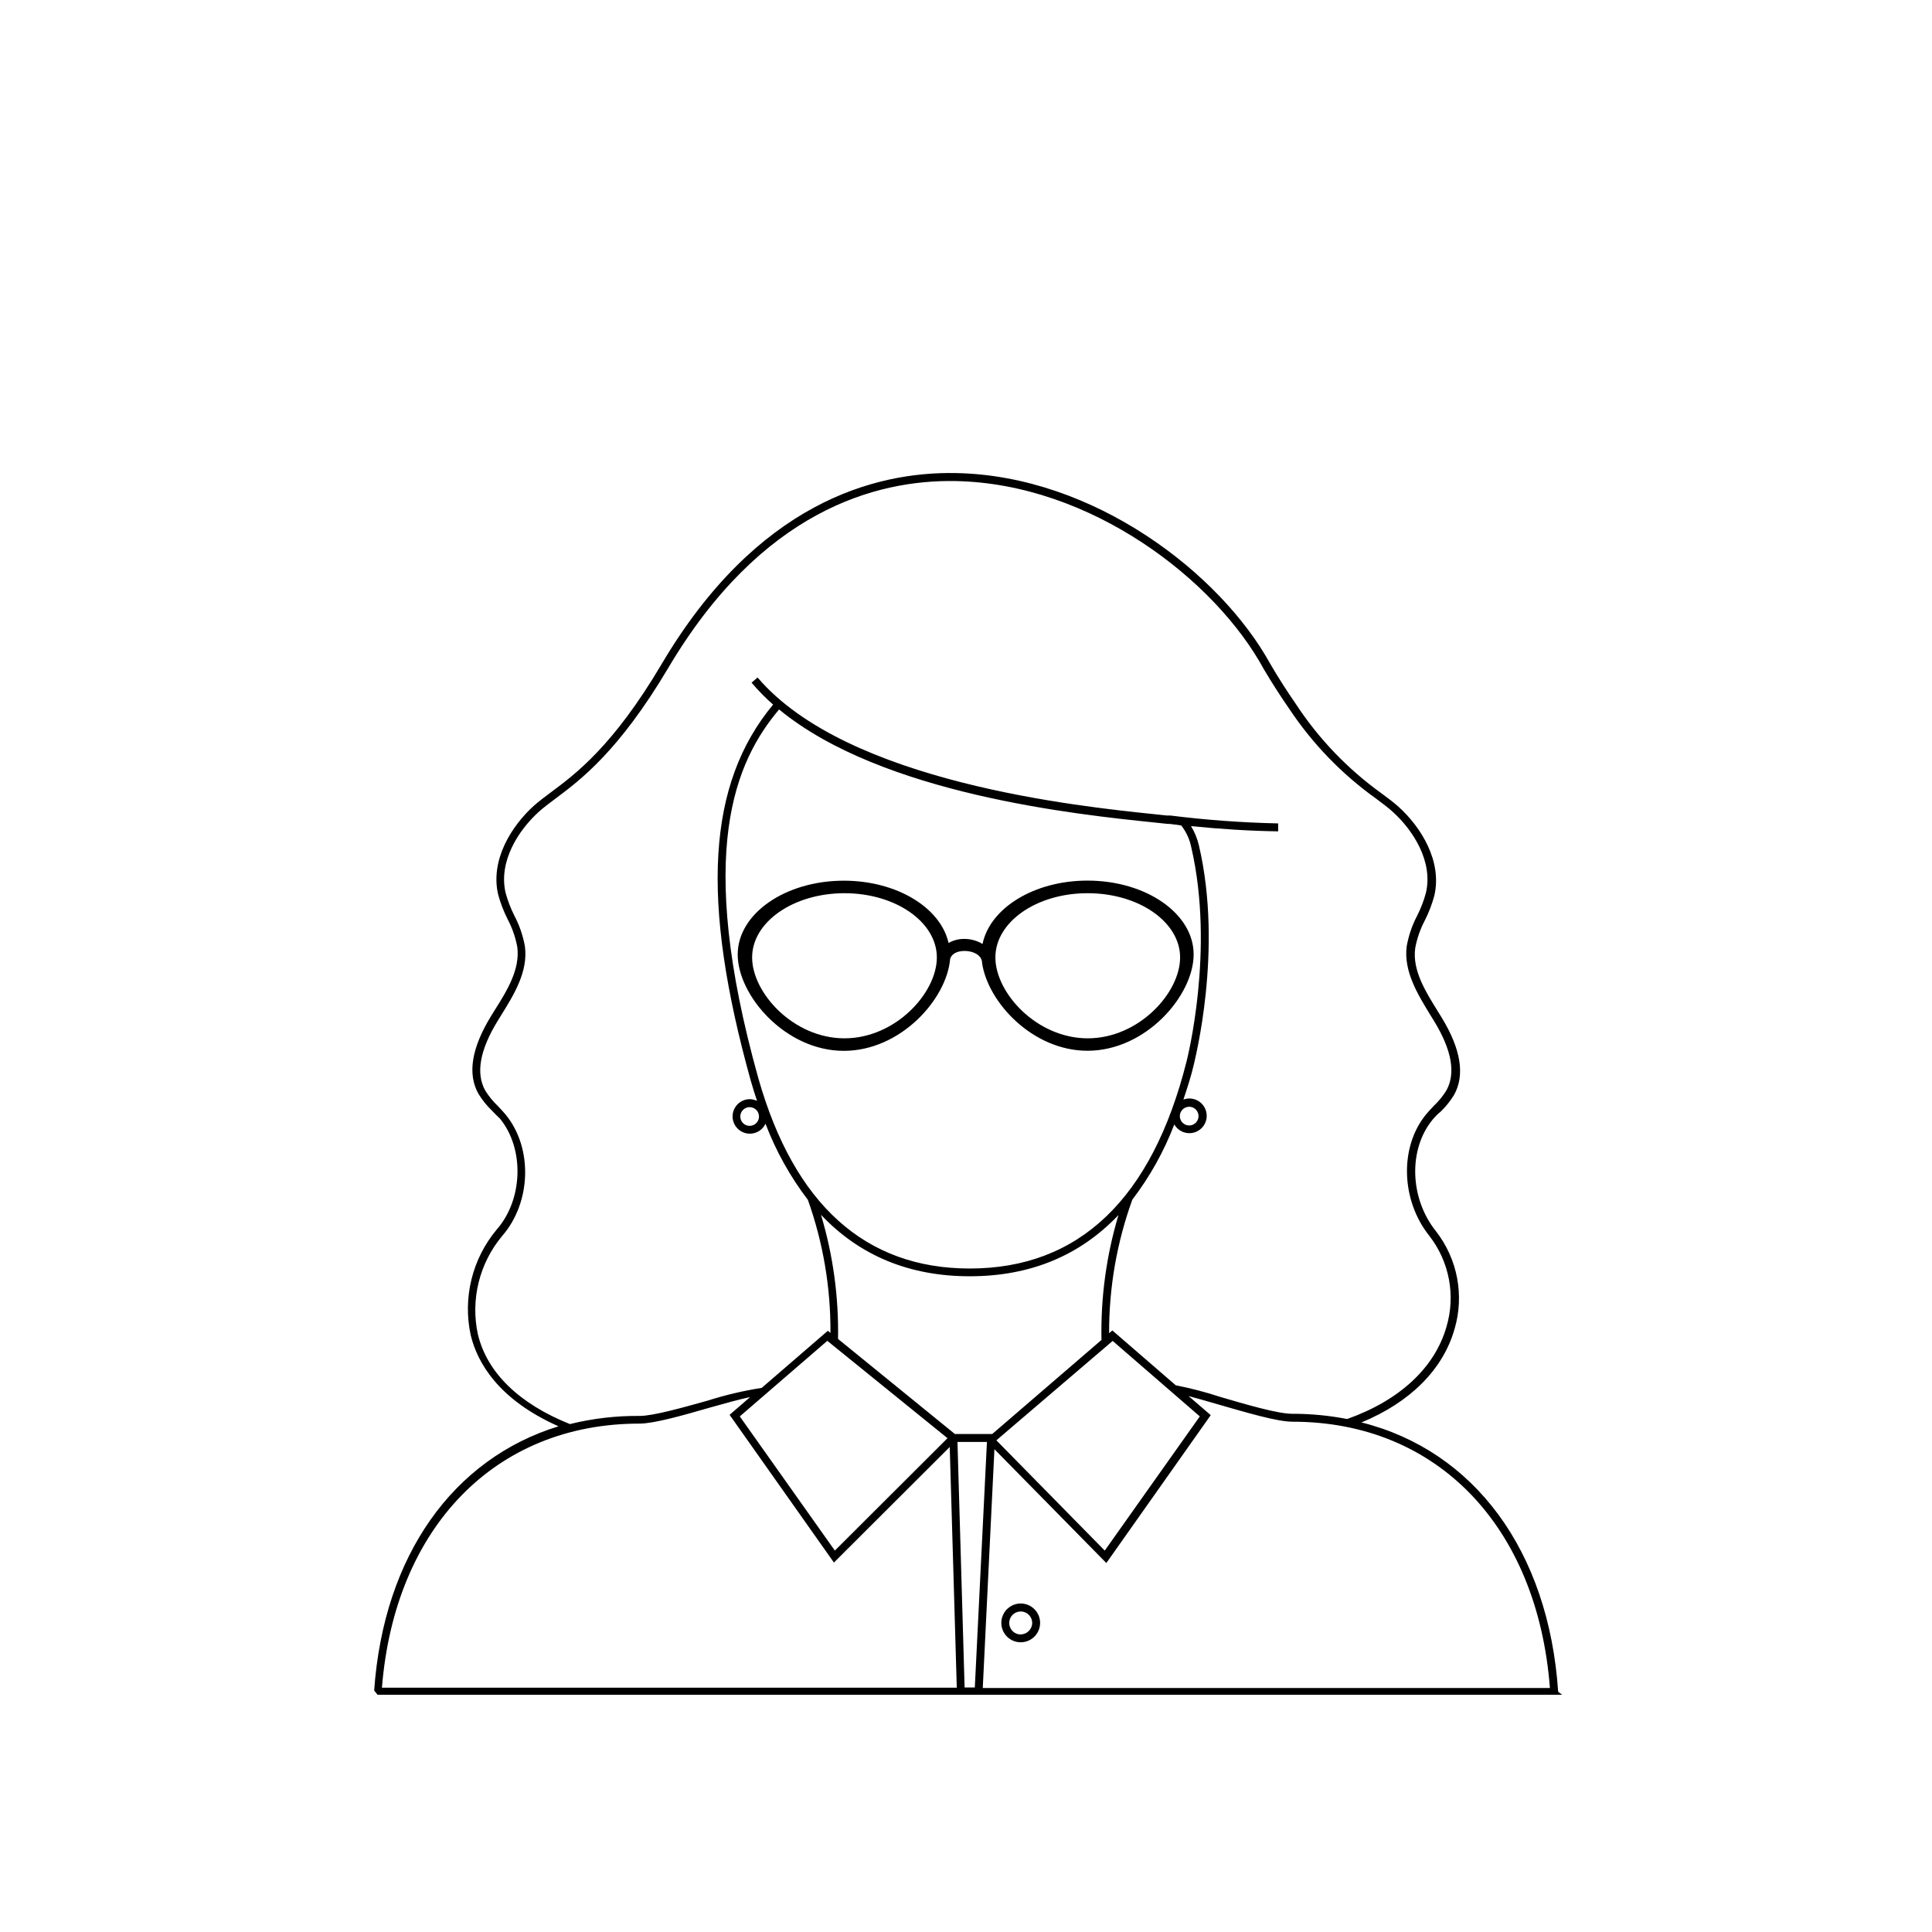 <?xml version="1.0" encoding="UTF-8"?>
<!-- Uploaded to: SVG Repo, www.svgrepo.com, Generator: SVG Repo Mixer Tools -->
<svg fill="#000000" width="800px" height="800px" version="1.1" viewBox="144 144 512 512" xmlns="http://www.w3.org/2000/svg">
 <g>
  <path d="m556.93 592.33c-2.519-37.512-22.355-63.898-52.125-71.371 12.867-5.312 21.578-13.98 24.645-24.688h0.004c2.66-8.957 0.82-18.648-4.934-26.012-6.949-8.691-7.328-21.664-0.883-29.516 0.629-0.754 1.324-1.492 2.098-2.098h0.004c1.391-1.336 2.606-2.844 3.609-4.492 2.938-5.269 1.805-12.176-3.336-20.57l-0.922-1.492c-3.359-5.394-6.824-10.957-6.047-16.793h-0.004c0.477-2.594 1.348-5.102 2.582-7.434 1.055-2.082 1.891-4.269 2.5-6.527 2.098-9.109-3.504-18.117-9.469-23.512-1.324-1.195-2.812-2.309-4.555-3.59-8.965-6.441-16.664-14.484-22.715-23.719-2.203-3.191-4.473-6.695-6.695-10.496-13.246-24.121-46.832-49.98-83.34-50.652-21.746-0.418-52.859 8.062-78.027 50.652-12.805 21.645-22.715 29.031-29.285 33.922-1.742 1.301-3.234 2.414-4.555 3.59-5.961 5.394-11.586 14.379-9.469 23.512h0.004c0.609 2.254 1.445 4.441 2.496 6.527 1.238 2.332 2.109 4.836 2.582 7.434 0.754 5.918-2.707 11.504-6.047 16.793l-0.922 1.492c-5.144 8.398-6.297 15.305-3.336 20.57 1.004 1.645 2.219 3.156 3.609 4.492 0.691 0.715 1.363 1.426 2.098 2.098 6.527 7.957 6.129 21.453-0.859 29.391-6.5 7.777-9.043 18.121-6.883 28.023 1.742 7.18 7.242 17.004 23.258 24.121-27.855 8.566-46.328 34.176-48.848 70.008l0.883 1.133h313.93zm-286.27-94.633c-2.016-9.242 0.355-18.898 6.422-26.156 7.746-8.902 8.164-23.344 0.902-32.18-0.652-0.797-1.387-1.555-2.098-2.309-1.266-1.207-2.375-2.566-3.297-4.055-2.539-4.555-1.426-10.746 3.297-18.453l0.922-1.492c3.379-5.438 7.199-11.586 6.297-18.262v0.004c-0.5-2.82-1.434-5.547-2.769-8.082-0.992-1.957-1.777-4.012-2.352-6.129-1.91-8.23 3.316-16.48 8.836-21.477 1.238-1.113 2.707-2.203 4.387-3.465 6.695-4.996 16.793-12.594 29.828-34.531 24.664-41.711 55.02-50.004 76.18-49.625 35.875 0.672 68.875 26.199 81.723 49.879 2.203 3.715 4.449 7.199 6.633 10.348h0.004c6.176 9.32 14 17.43 23.094 23.93 1.699 1.258 3.148 2.352 4.387 3.465 5.519 4.996 10.746 13.246 8.836 21.477-0.57 2.117-1.359 4.172-2.352 6.129-1.324 2.527-2.25 5.25-2.75 8.062-0.859 6.676 2.981 12.824 6.297 18.262l0.922 1.492c4.723 7.703 5.836 13.898 3.297 18.453l0.004-0.004c-0.922 1.484-2.031 2.848-3.297 4.051-0.715 0.754-1.449 1.512-2.098 2.309-7.055 8.586-6.676 22.715 0.859 32.16 5.328 6.832 7.023 15.816 4.555 24.121-3.106 10.852-12.449 19.523-26.324 24.434-4.801-0.93-9.68-1.395-14.566-1.383-3.84 0-12.344-2.5-19.188-4.512v-0.004c-3.824-1.25-7.723-2.266-11.672-3.043l-16.793-14.527-0.859 0.734h-0.004c-0.035-12.066 2.047-24.043 6.152-35.391 4.644-6.082 8.391-12.797 11.125-19.941 0.887 1.555 2.594 2.453 4.379 2.305 1.781-0.148 3.316-1.32 3.934-3 0.617-1.68 0.199-3.566-1.066-4.832s-3.152-1.68-4.832-1.066c1.027-3.086 2.098-6.297 2.856-9.699 0-0.293 7.766-29.828 1.258-57.625v0.004c-0.422-1.816-1.129-3.551-2.098-5.144 7.894 0.797 15.617 1.281 23.09 1.387v-2.102c-9.566-0.207-19.117-0.906-28.609-2.098h-0.945l-2.961-0.316c-20.215-2.098-81.723-8.398-105.44-36.254l-1.594 1.363-0.004 0.004c1.762 2.074 3.668 4.019 5.711 5.816-17.465 20.992-19.27 51.766-5.918 99.672 0.523 1.848 1.09 3.609 1.66 5.352l-0.004-0.004c-0.609-0.297-1.273-0.453-1.953-0.461-1.664 0.02-3.191 0.941-3.981 2.41-0.789 1.465-0.719 3.246 0.188 4.648 0.902 1.398 2.496 2.199 4.156 2.082 1.664-0.113 3.133-1.121 3.836-2.633 2.754 7.231 6.535 14.023 11.23 20.176 4.035 11.316 6.062 23.25 5.984 35.266l-0.691-0.566-17.527 15.137-0.004-0.004c-4.879 0.766-9.695 1.902-14.398 3.402-6.758 1.891-14.402 4.031-17.949 4.031-6.223-0.059-12.43 0.668-18.473 2.16-13.477-5.394-21.918-13.602-24.371-23.699zm136.3 26.324h-9.91l-30.965-25.191h0.004c0.203-11.133-1.32-22.227-4.516-32.895 10.223 10.812 23.387 16.289 39.422 16.289 16.039 0 29.156-5.457 39.402-16.207l0.004 0.004c-3.207 10.727-4.723 21.887-4.496 33.082zm-7.328 67.176-1.891-65.074h7.809l-3.211 65.074zm-4.535-66.062-29.852 29.789-25.191-35.562 23.195-20.027zm-50.129-95.387c-16.793-60.059-6.086-83.969 5.5-97.738 27.289 22.504 79.035 27.855 99.629 29.977l3.336 0.355h0.461c1.531 0.168 2.707 0.316 3.168 0.441h0.004c1.324 1.703 2.231 3.695 2.648 5.812 6.297 27.289-1.176 56.32-1.258 56.68-9.172 36.422-28.484 54.895-57.457 54.895-27.668 0-46.52-16.984-56.031-50.422zm114.18 7.559v-0.004c0.992 0 1.891 0.594 2.277 1.508 0.391 0.91 0.195 1.969-0.492 2.684-0.684 0.719-1.734 0.953-2.66 0.605-0.93-0.352-1.559-1.223-1.602-2.215-0.027-0.676 0.223-1.332 0.688-1.82 0.469-0.488 1.117-0.762 1.789-0.762zm-20.277 62.051 23.09 20.004-25.191 35.562-28.719-29.223zm-93.73-59.473c0 1.004-0.602 1.906-1.527 2.289-0.926 0.383-1.992 0.172-2.699-0.535-0.707-0.711-0.922-1.777-0.539-2.703 0.387-0.922 1.289-1.527 2.289-1.527 0.656 0 1.289 0.262 1.754 0.727 0.465 0.465 0.723 1.094 0.723 1.75zm-31.719 81.387c3.84 0 11.293-2.098 18.535-4.199 4.051-1.133 7.934-2.227 10.832-2.832l-5.438 4.703 27.648 39.148 30.691-30.629 1.867 63.793-152.34 0.004c3.402-42.531 30.082-69.988 68.203-69.988zm91.023 70.07 3.086-63.289 29.66 30.164 27.668-39.191-5.879-5.059c2.098 0.566 4.934 1.363 7.789 2.203 7.328 2.098 15.617 4.598 19.773 4.598 38.227 0 64.906 27.668 68.203 70.574z"/>
  <path d="m414.5 568.94c-2.078 0-3.957 1.254-4.75 3.176-0.797 1.922-0.359 4.133 1.113 5.606 1.473 1.469 3.684 1.91 5.606 1.113 1.922-0.793 3.176-2.672 3.176-4.75-0.012-2.836-2.309-5.133-5.144-5.144zm0 8.207v0.004c-1.23 0-2.34-0.742-2.812-1.879-0.469-1.141-0.211-2.449 0.66-3.32 0.871-0.871 2.18-1.129 3.316-0.66 1.137 0.473 1.879 1.582 1.879 2.812-0.023 1.668-1.375 3.012-3.043 3.023z"/>
  <path d="m395.8 398.11c0.164-0.52 0.488-0.973 0.922-1.301 2.098-1.594 7.535-0.797 7.535 2.371 1.531 10.496 13.457 23.281 27.941 23.281 15.535 0 28.129-14.695 28.129-25.527 0-10.832-12.594-19.566-28.129-19.566-14.168 0-25.84 7.285-27.816 16.793l0.004 0.004c-1.449-0.883-3.113-1.344-4.809-1.344-1.469-0.02-2.918 0.352-4.199 1.07-2.098-9.34-13.707-16.5-27.75-16.5-15.535 0-28.129 8.754-28.129 19.566s12.594 25.527 28.129 25.527c15.051-0.004 27.27-13.691 28.172-24.375zm36.465-17.402c13.52 0 24.477 7.621 24.477 17.023 0 9.406-10.957 21.434-24.477 21.434s-24.477-12.027-24.477-21.434c-0.004-9.402 10.891-17.023 24.41-17.023zm-88.945 17.023c0-9.406 10.957-17.023 24.477-17.023s24.477 7.621 24.477 17.023c0 9.406-10.957 21.434-24.477 21.434s-24.477-12.027-24.477-21.434z"/>
 </g>
</svg>